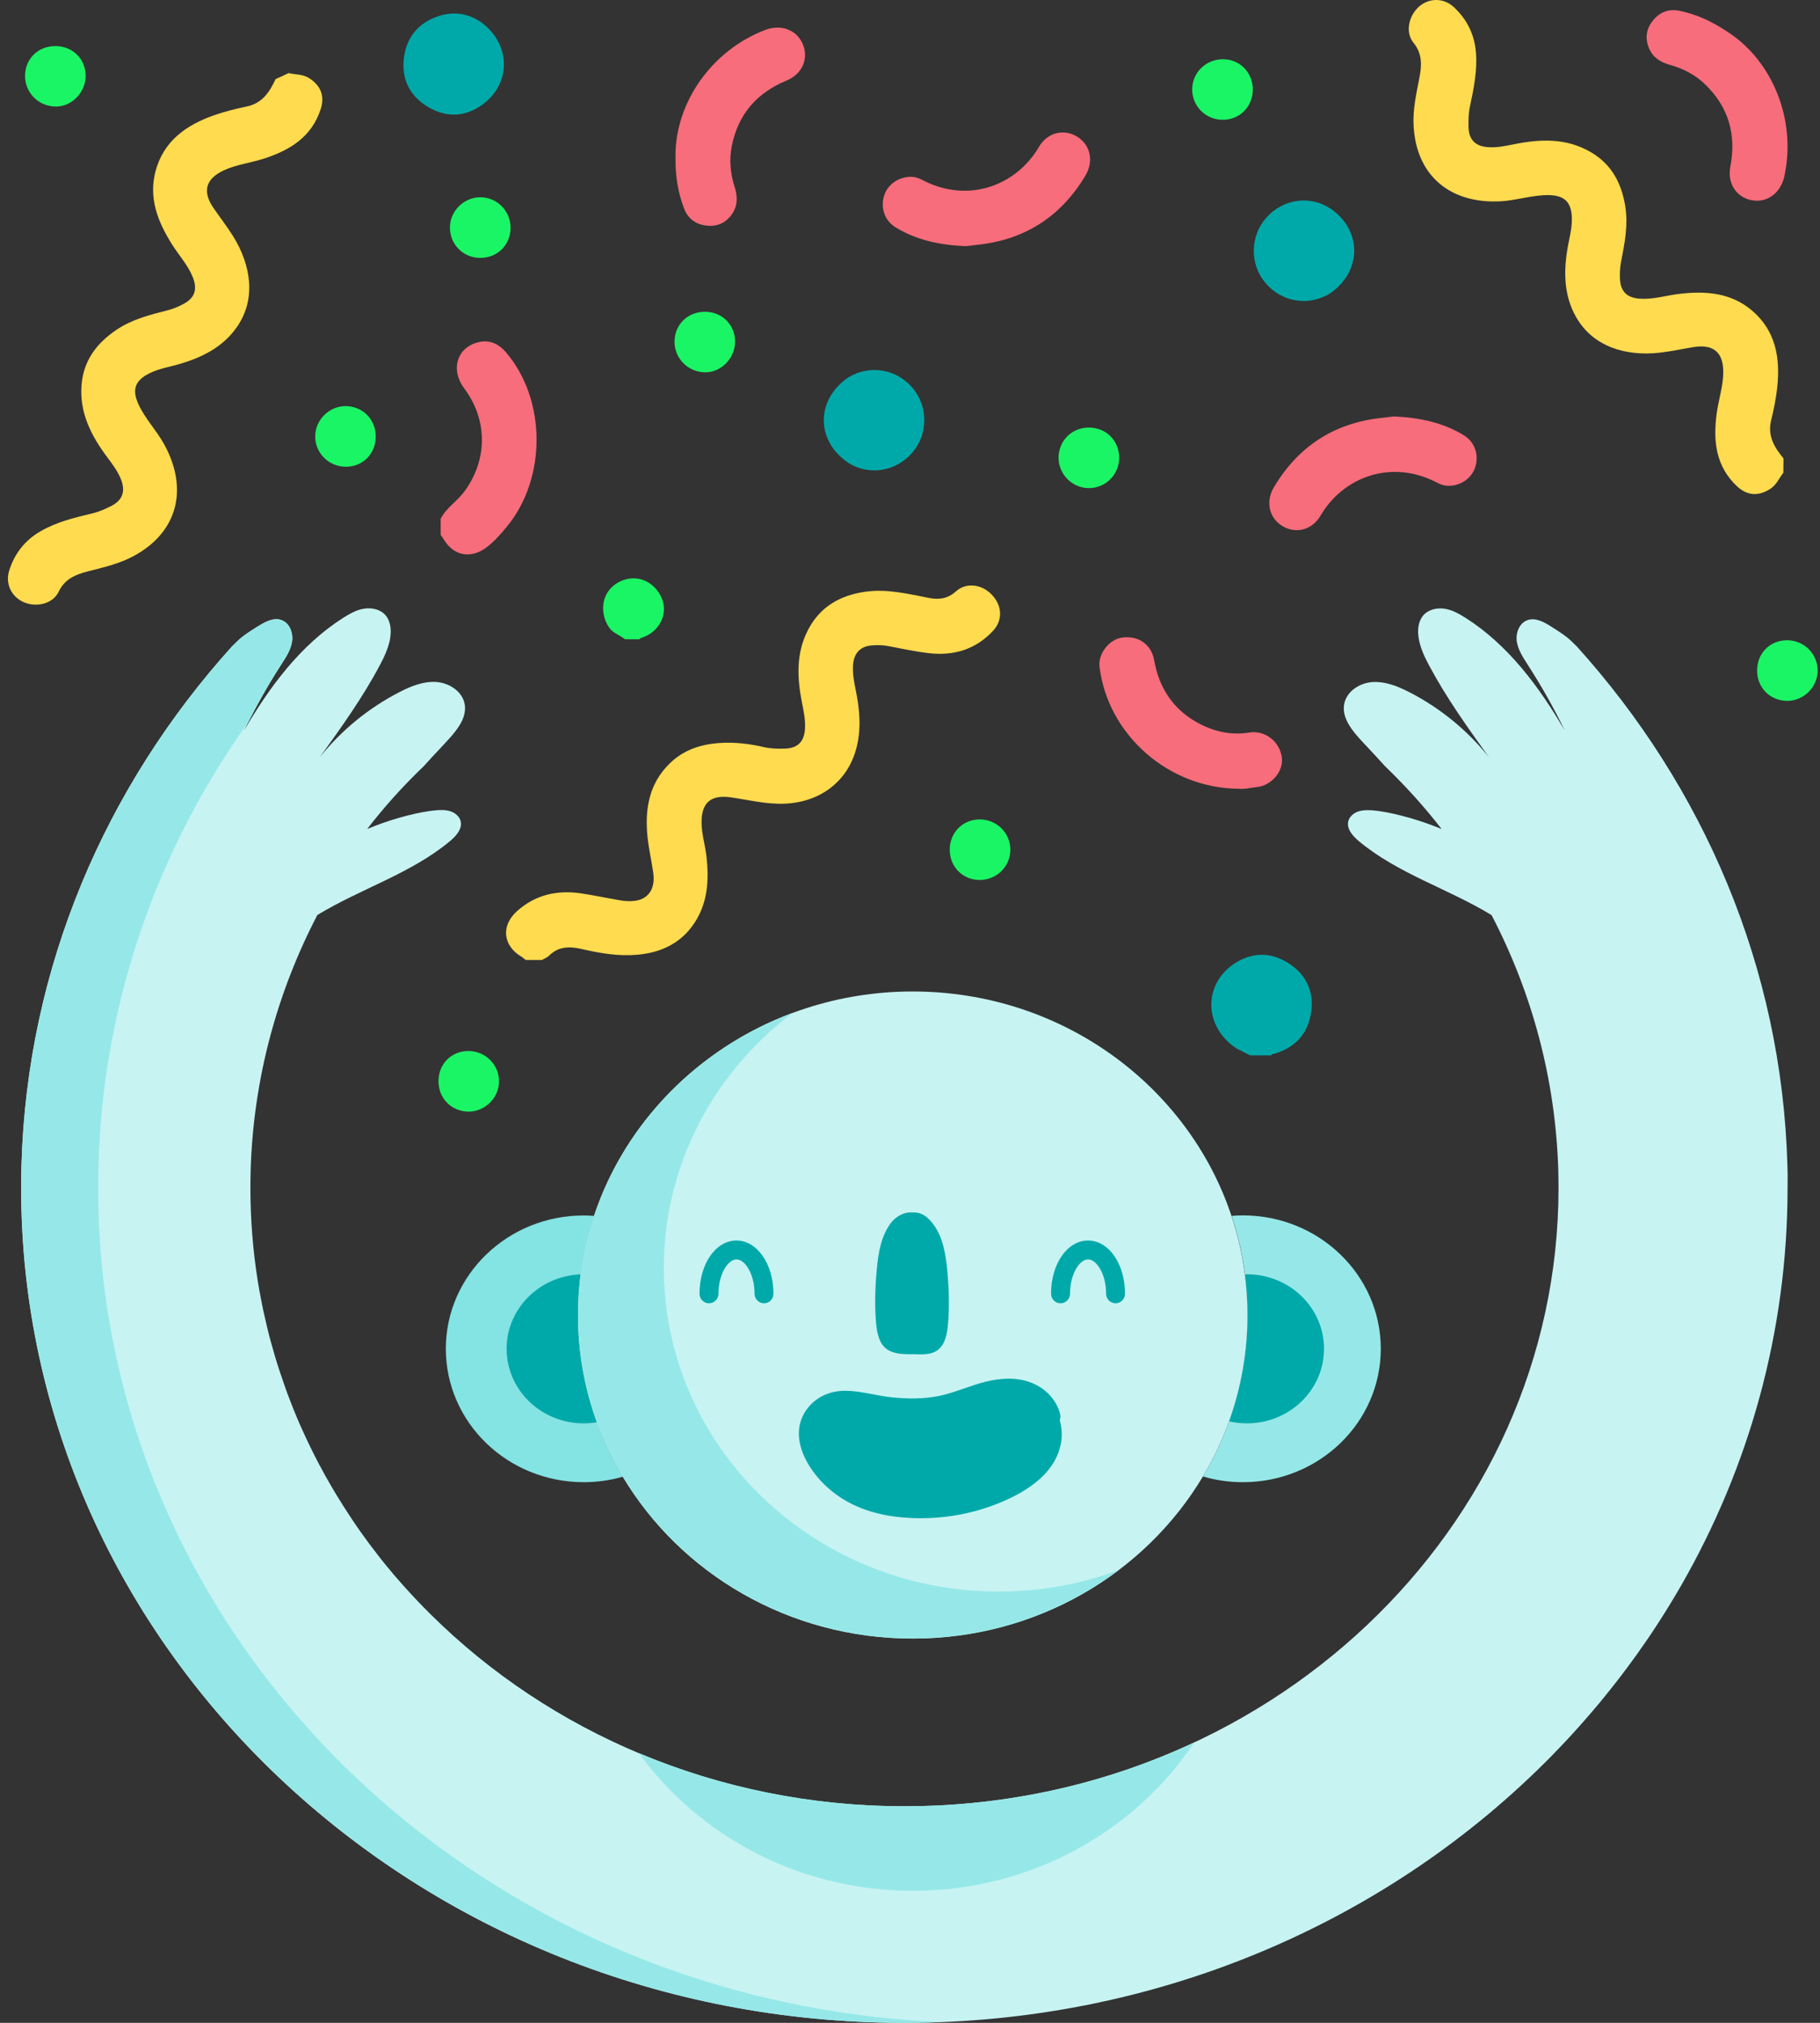 <svg width="135" height="150" viewBox="0 0 135 150" fill="none" xmlns="http://www.w3.org/2000/svg">
<rect x="0" y="0" width="135" height="150" fill="#333333" stroke="none"/>
<g id="Group">
<g id="Group_2">
<path id="Vector" d="M46.197 109.503C45.278 109.77 44.307 109.909 43.299 109.909C37.649 109.909 33.07 105.483 33.07 100.016C33.07 94.556 37.655 90.13 43.299 90.13C43.553 90.13 43.813 90.143 44.066 90.162C43.603 91.557 43.267 93.003 43.071 94.499C42.944 95.482 42.881 96.484 42.881 97.505C42.881 100.295 43.375 102.972 44.282 105.464C44.789 106.878 45.43 108.229 46.197 109.503Z" fill="#84E3E3"/>
</g>
<g id="Group_3">
<path id="Vector_2" d="M102.421 100.016C102.421 105.483 97.842 109.909 92.192 109.909C91.165 109.909 90.169 109.763 89.231 109.484C90.004 108.191 90.657 106.821 91.171 105.388C92.065 102.921 92.541 100.27 92.541 97.505C92.541 96.484 92.471 95.482 92.35 94.493C92.16 93.003 91.824 91.557 91.361 90.162C91.634 90.136 91.913 90.124 92.198 90.124C97.842 90.13 102.421 94.556 102.421 100.016Z" fill="#96E8E8"/>
</g>
<g id="Group_4">
<path id="Vector_3" d="M44.276 105.464C43.959 105.514 43.629 105.546 43.299 105.546C40.141 105.546 37.579 103.073 37.579 100.016C37.579 97.036 40.021 94.613 43.071 94.499C42.944 95.482 42.881 96.484 42.881 97.505C42.874 100.295 43.362 102.978 44.276 105.464Z" fill="#00A9A9"/>
</g>
<g id="Group_5">
<path id="Vector_4" d="M98.21 100.016C98.21 103.073 95.648 105.546 92.496 105.546C92.034 105.546 91.59 105.495 91.165 105.394C92.059 102.927 92.534 100.276 92.534 97.511C92.534 96.49 92.465 95.489 92.344 94.499C92.395 94.493 92.446 94.493 92.496 94.493C95.648 94.493 98.21 96.966 98.21 100.016Z" fill="#00A9A9"/>
</g>
<g id="Group_6">
<path id="Vector_5" d="M92.534 97.511C92.534 100.276 92.052 102.927 91.165 105.394C90.651 106.827 89.998 108.197 89.224 109.491C84.931 116.675 76.903 121.508 67.701 121.508C58.512 121.508 50.49 116.682 46.197 109.51C45.43 108.235 44.789 106.884 44.276 105.47C43.369 102.978 42.874 100.302 42.874 97.511C42.874 96.49 42.944 95.489 43.065 94.506C43.255 93.009 43.597 91.557 44.06 90.168C47.269 80.51 56.642 73.522 67.701 73.522C78.767 73.522 88.14 80.51 91.349 90.174C91.811 91.563 92.148 93.009 92.338 94.506C92.465 95.489 92.534 96.49 92.534 97.511Z" fill="#C8F3F3"/>
</g>
<g id="Group_7">
<path id="Vector_6" d="M132.594 88.082C132.594 98.767 129.727 108.825 124.686 117.595C124.432 118.032 124.179 118.464 123.912 118.901C123.386 119.764 122.84 120.613 122.27 121.457C121.984 121.875 121.693 122.288 121.401 122.7C120.957 123.315 120.507 123.93 120.044 124.526C119.575 125.129 119.105 125.718 118.617 126.308C118.129 126.892 117.628 127.469 117.127 128.033C116.784 128.413 116.448 128.788 116.099 129.155C115.839 129.434 115.573 129.707 115.307 129.98C115.307 129.986 115.307 129.986 115.307 129.986C115.04 130.259 114.774 130.532 114.501 130.798C102.567 142.625 85.736 150 67.08 150C30.895 150 1.566 122.281 1.566 88.082C1.566 87.796 1.572 87.511 1.572 87.226C1.579 86.94 1.585 86.655 1.591 86.369C2.01 71.708 7.825 58.321 17.223 47.915L17.394 47.756C17.889 47.217 18.51 46.83 19.132 46.444C19.665 46.114 20.286 45.771 20.876 45.98C21.478 46.196 21.751 46.932 21.662 47.56C21.573 48.194 21.199 48.745 20.857 49.278C19.842 50.851 18.923 52.487 18.105 54.167C19.988 50.933 22.296 47.826 25.454 45.816C25.74 45.632 26.044 45.461 26.361 45.321C26.577 45.232 26.799 45.169 27.027 45.131C27.591 45.048 28.226 45.188 28.6 45.625C28.904 45.98 28.999 46.481 28.98 46.944C28.961 47.331 28.879 47.705 28.745 48.073C28.593 48.517 28.378 48.948 28.156 49.361C26.887 51.751 25.296 53.958 23.717 56.159C25.321 54.148 27.357 52.487 29.646 51.314C30.096 51.079 30.566 50.87 31.054 50.73C31.485 50.603 31.923 50.54 32.373 50.572C33.324 50.642 34.294 51.269 34.465 52.202C34.586 52.861 34.32 53.476 33.92 54.034C33.698 54.351 33.438 54.643 33.185 54.922C32.798 55.334 32.417 55.746 32.03 56.159L31.447 56.799C29.9 58.283 28.492 59.843 27.236 61.473C27.388 61.409 27.547 61.346 27.706 61.289C27.712 61.282 27.712 61.282 27.712 61.282C29.297 60.655 31.181 60.179 32.36 60.084C32.715 60.059 33.089 60.046 33.425 60.166C33.768 60.281 34.079 60.541 34.167 60.889C34.307 61.454 33.844 61.98 33.4 62.354C30.509 64.777 26.754 65.893 23.539 67.852C20.559 73.579 18.802 79.971 18.593 86.731C18.593 86.731 18.593 86.731 18.593 86.737C18.587 86.953 18.58 87.175 18.58 87.397C18.58 87.625 18.574 87.853 18.574 88.082C18.574 90.453 18.764 92.787 19.132 95.064C19.195 95.444 19.259 95.825 19.335 96.199C19.474 96.947 19.639 97.695 19.817 98.437C19.905 98.811 20.001 99.179 20.102 99.541C20.203 99.909 20.305 100.27 20.413 100.631C20.521 100.999 20.635 101.354 20.755 101.716C20.876 102.071 20.996 102.432 21.123 102.788C21.186 102.965 21.25 103.143 21.313 103.32C21.415 103.587 21.516 103.847 21.618 104.113C21.706 104.348 21.802 104.582 21.897 104.81C21.979 105.013 22.068 105.216 22.15 105.419C22.227 105.59 22.303 105.762 22.379 105.933C22.785 106.833 23.209 107.715 23.672 108.59C23.825 108.875 23.983 109.167 24.142 109.452C24.414 109.947 24.7 110.429 24.991 110.911C25.283 111.393 25.587 111.862 25.892 112.331C26 112.49 26.101 112.642 26.203 112.801C26.412 113.111 26.621 113.416 26.843 113.727C27.224 114.259 27.617 114.786 28.023 115.306C28.226 115.566 28.428 115.826 28.638 116.079C29.05 116.587 29.475 117.088 29.919 117.576C30.578 118.312 31.257 119.034 31.961 119.726C40.801 128.483 53.268 133.943 67.086 133.943C93.885 133.943 115.605 113.41 115.605 88.082C115.605 87.853 115.605 87.625 115.599 87.397C115.592 87.175 115.592 86.953 115.586 86.737C115.377 79.977 113.62 73.579 110.639 67.859C107.424 65.899 103.67 64.783 100.778 62.361C100.335 61.986 99.872 61.46 100.011 60.896C100.1 60.547 100.411 60.287 100.753 60.173C101.096 60.059 101.463 60.065 101.818 60.09C102.992 60.185 104.875 60.667 106.467 61.289C106.625 61.346 106.784 61.416 106.936 61.479C105.674 59.849 104.266 58.289 102.725 56.806L102.142 56.165C101.761 55.753 101.375 55.341 100.988 54.928C100.734 54.656 100.474 54.358 100.252 54.041C99.853 53.483 99.586 52.867 99.707 52.208C99.878 51.269 100.848 50.642 101.799 50.578C102.243 50.546 102.687 50.616 103.118 50.737C103.607 50.876 104.076 51.092 104.526 51.32C106.816 52.493 108.851 54.155 110.456 56.165C108.877 53.965 107.291 51.758 106.017 49.367C105.795 48.955 105.579 48.523 105.427 48.08C105.3 47.712 105.211 47.338 105.192 46.951C105.173 46.481 105.268 45.987 105.573 45.632C105.947 45.2 106.581 45.055 107.145 45.137C107.374 45.175 107.596 45.239 107.811 45.327C108.128 45.461 108.426 45.638 108.718 45.822C111.876 47.832 114.184 50.94 116.068 54.174C115.256 52.487 114.33 50.857 113.316 49.285C112.973 48.752 112.605 48.194 112.51 47.566C112.421 46.932 112.694 46.203 113.297 45.987C113.886 45.778 114.514 46.114 115.04 46.45C115.656 46.837 116.283 47.224 116.778 47.763L116.949 47.921C126.347 58.327 132.162 71.714 132.581 86.376C132.594 86.661 132.594 86.947 132.6 87.232C132.594 87.511 132.594 87.796 132.594 88.082Z" fill="#C8F3F3"/>
</g>
<g id="Group_8">
<path id="Vector_7" d="M67.689 100.416C67.023 100.429 66.224 100.416 65.71 99.991C65.19 99.56 65.05 98.818 64.987 98.146C64.867 96.808 64.911 95.457 65.038 94.119C65.145 92.939 65.342 91.722 66.027 90.758C66.407 90.219 67.048 89.857 67.689 89.908C68.399 89.864 68.893 90.308 69.274 90.847C69.959 91.811 70.155 93.034 70.263 94.208C70.39 95.546 70.434 96.896 70.314 98.234C70.25 98.913 70.117 99.649 69.591 100.08C69.09 100.505 68.354 100.429 67.689 100.416Z" fill="#00A9A9"/>
</g>
<g id="Group_9">
<path id="Vector_8" d="M88.584 129.206C84.164 135.827 76.465 140.209 67.707 140.209C59.305 140.209 51.879 136.176 47.389 129.999C53.407 132.529 60.079 133.937 67.086 133.937C74.804 133.943 82.103 132.244 88.584 129.206Z" fill="#96E8E8"/>
</g>
<g id="Group_10">
<path id="Vector_9" d="M82.978 116.428C78.767 119.605 73.459 121.501 67.701 121.501C58.512 121.501 50.49 116.675 46.197 109.503C45.43 108.228 44.789 106.878 44.276 105.464C43.369 102.971 42.874 100.295 42.874 97.505C42.874 96.484 42.944 95.482 43.065 94.499C43.255 93.003 43.597 91.55 44.06 90.162C46.362 83.237 51.828 77.688 58.81 75.101C54.929 78.024 51.968 82.044 50.427 86.68C49.964 88.075 49.628 89.521 49.431 91.018C49.304 92.001 49.241 93.003 49.241 94.024C49.241 96.814 49.736 99.49 50.643 101.982C51.156 103.396 51.797 104.747 52.564 106.022C56.857 113.194 64.879 118.02 74.068 118.02C77.213 118.02 80.213 117.455 82.978 116.428Z" fill="#96E8E8"/>
</g>
<g id="Group_11">
<path id="Vector_10" d="M69.94 149.943C68.995 149.981 68.037 150 67.086 150C30.902 150 1.572 122.281 1.572 88.082C1.572 87.796 1.579 87.511 1.579 87.226C1.585 86.94 1.591 86.655 1.598 86.37C2.016 71.708 7.831 58.321 17.229 47.915L17.401 47.756C17.895 47.217 18.517 46.83 19.138 46.444C19.671 46.114 20.292 45.771 20.882 45.981C21.485 46.196 21.757 46.932 21.668 47.56C21.58 48.194 21.206 48.745 20.863 49.278C19.982 50.642 19.176 52.056 18.441 53.508C11.706 62.938 7.654 74.219 7.305 86.37C7.299 86.655 7.292 86.94 7.286 87.226C7.28 87.511 7.28 87.796 7.28 88.082C7.28 121.381 35.081 148.535 69.94 149.943Z" fill="#96E8E8"/>
</g>
<g id="Group_12">
<path id="Vector_11" d="M56.673 96.643C56.286 96.643 55.969 96.326 55.969 95.939C55.969 94.48 55.266 93.389 54.631 93.389C53.997 93.389 53.293 94.48 53.293 95.939C53.293 96.326 52.976 96.643 52.589 96.643C52.203 96.643 51.886 96.326 51.886 95.939C51.886 93.719 53.09 91.988 54.625 91.988C56.16 91.988 57.371 93.726 57.371 95.939C57.371 96.326 57.06 96.643 56.673 96.643Z" fill="#00A9A9"/>
</g>
<g id="Group_13">
<path id="Vector_12" d="M82.749 96.643C82.363 96.643 82.046 96.326 82.046 95.939C82.046 94.48 81.342 93.389 80.707 93.389C80.073 93.389 79.37 94.48 79.37 95.939C79.37 96.326 79.052 96.643 78.666 96.643C78.279 96.643 77.962 96.326 77.962 95.939C77.962 93.719 79.167 91.988 80.707 91.988C82.249 91.988 83.447 93.726 83.447 95.939C83.447 96.326 83.136 96.643 82.749 96.643Z" fill="#00A9A9"/>
</g>
<g id="Group_14">
<g id="Group_15">
<path id="Vector_13" d="M78.621 104.804C78.342 103.789 77.581 102.997 76.624 102.585C75.507 102.103 74.277 102.172 73.117 102.458C71.95 102.743 70.853 103.263 69.673 103.51C68.525 103.745 67.333 103.739 66.166 103.618C65.031 103.504 63.909 103.149 62.767 103.13C61.607 103.111 60.535 103.561 59.844 104.506C58.417 106.466 59.844 108.932 61.398 110.315C63.135 111.869 65.291 112.458 67.581 112.566C69.864 112.668 72.172 112.274 74.277 111.387C76.249 110.556 78.361 109.199 78.716 106.903C79.078 104.557 77.01 102.147 74.582 102.489C73.396 102.654 72.248 103.117 71.1 103.434C69.959 103.745 68.792 104.03 67.612 104.138C66.369 104.252 65.171 104.068 63.928 104.005C62.85 103.948 61.575 104.062 60.827 104.95C60.066 105.85 60.174 107.182 60.808 108.127C61.423 109.034 62.393 109.706 63.281 110.334C64.175 110.962 65.183 111.513 66.274 111.71C67.555 111.938 68.823 111.761 70.098 111.583C72.305 111.272 74.613 110.822 76.268 109.205C77.042 108.45 77.663 107.417 77.689 106.307C77.714 105.191 76.979 104.056 75.837 103.847C75.222 103.732 74.582 103.878 73.966 103.954C73.332 104.037 72.692 104.119 72.058 104.195C70.783 104.36 69.515 104.519 68.24 104.684C66.966 104.848 65.697 105.007 64.422 105.172C63.788 105.254 63.148 105.337 62.514 105.413C61.873 105.495 61.017 105.47 60.789 106.231C60.434 107.429 62.216 108.229 63.078 108.565C64.106 108.97 65.203 109.199 66.293 109.338C68.449 109.605 70.694 109.376 72.755 108.672C73.243 108.508 73.725 108.311 74.195 108.095C74.721 107.854 75.311 107.601 75.742 107.22C76.154 106.859 76.357 106.32 76.186 105.787C75.964 105.089 75.222 104.836 74.569 104.76C73.402 104.62 72.14 104.887 70.986 105.083C69.781 105.286 68.595 105.546 67.397 105.768C66.249 105.984 65.101 106.161 63.934 106.231C62.818 106.301 62.793 107.975 63.934 107.988C68.082 108.032 72.235 107.918 76.376 107.639C77.327 107.575 77.613 106.18 76.611 105.914C74.658 105.4 72.578 105.749 70.644 106.18C68.69 106.618 66.801 107.296 64.993 108.152C64.448 108.412 64.48 109.142 64.816 109.529C65.469 110.283 66.566 109.934 67.397 109.782C68.373 109.611 69.35 109.433 70.326 109.262C72.28 108.913 74.233 108.565 76.186 108.222C77.169 108.045 76.928 106.478 75.951 106.497C72.869 106.561 69.844 107.379 67.149 108.888C66.414 109.3 66.712 110.581 67.593 110.524C69.826 110.372 72.051 110.131 74.264 109.801C75.146 109.668 75.051 108.311 74.264 108.108C73.041 107.797 71.753 108.121 70.555 108.4C69.369 108.679 68.215 109.04 67.08 109.478C66.033 109.884 66.42 111.399 67.549 111.171C69.388 110.797 71.227 110.423 73.066 110.049C73.491 109.96 73.757 109.49 73.694 109.085C73.624 108.634 73.282 108.355 72.831 108.324C71.24 108.209 69.68 108.565 68.101 108.634C66.484 108.71 65.082 108.222 63.605 107.613C63.446 108.178 63.294 108.742 63.135 109.307C64.124 109.446 65.076 109.731 65.963 110.194C66.966 110.721 67.853 109.205 66.851 108.679C65.83 108.146 64.746 107.772 63.605 107.613C62.482 107.455 62.083 108.875 63.135 109.307C64.695 109.947 66.224 110.448 67.936 110.397C69.572 110.347 71.189 109.96 72.831 110.074C72.755 109.497 72.673 108.926 72.597 108.349C70.758 108.723 68.919 109.097 67.08 109.471C67.238 110.036 67.39 110.6 67.549 111.165C68.576 110.765 69.629 110.429 70.701 110.163C71.652 109.928 72.819 109.541 73.795 109.789C73.795 109.224 73.795 108.66 73.795 108.095C71.734 108.4 69.667 108.615 67.587 108.755C67.733 109.3 67.885 109.846 68.031 110.391C70.453 109.034 73.167 108.298 75.945 108.241C75.869 107.664 75.787 107.093 75.71 106.516C73.986 106.821 72.261 107.131 70.536 107.436C69.673 107.588 68.811 107.74 67.948 107.899C67.549 107.969 67.143 108.045 66.743 108.114C66.534 108.152 66.249 108.152 66.052 108.235C65.837 108.324 65.925 108.14 66.04 108.279C65.983 108.736 65.919 109.199 65.862 109.655C67.486 108.888 69.185 108.305 70.935 107.899C72.603 107.512 74.436 107.15 76.129 107.594C76.205 107.017 76.287 106.447 76.364 105.869C72.223 106.142 68.075 106.263 63.922 106.218C63.922 106.802 63.922 107.391 63.922 107.975C65.684 107.867 67.422 107.537 69.153 107.195C69.997 107.03 70.84 106.859 71.683 106.726C72.514 106.592 73.389 106.428 74.233 106.478C74.341 106.485 74.537 106.554 74.639 106.542C74.861 106.523 74.727 105.882 74.569 105.895C74.55 105.895 74.48 105.958 74.461 105.965C74.081 106.129 73.732 106.37 73.358 106.542C72.692 106.846 71.994 107.081 71.29 107.265C69.819 107.645 68.303 107.759 66.788 107.626C65.963 107.55 65.152 107.385 64.359 107.144C63.617 106.922 62.761 106.637 62.26 106.003C62.336 106.129 62.412 106.263 62.488 106.389C62.476 106.358 62.463 106.332 62.45 106.301C62.45 106.459 62.45 106.611 62.45 106.77C62.457 106.738 62.463 106.713 62.463 106.681C62.33 106.859 62.197 107.03 62.057 107.208C62.032 107.227 61.696 107.252 62.146 107.201C62.235 107.189 62.317 107.182 62.406 107.169C62.609 107.144 62.812 107.119 63.015 107.093C63.446 107.036 63.883 106.986 64.315 106.929C65.152 106.821 65.995 106.713 66.832 106.611C68.481 106.402 70.13 106.193 71.779 105.984C72.616 105.876 73.459 105.768 74.296 105.667C74.772 105.609 75.539 105.324 75.825 105.863C76.091 106.37 75.761 106.998 75.476 107.423C75.146 107.911 74.67 108.311 74.169 108.615C72.901 109.395 71.392 109.643 69.94 109.852C68.494 110.061 66.978 110.302 65.596 109.687C64.949 109.395 64.353 108.989 63.788 108.571C63.287 108.197 62.723 107.804 62.336 107.303C62.095 106.986 61.835 106.402 62.178 106.066C62.577 105.673 63.408 105.749 63.909 105.774C64.727 105.819 65.539 105.952 66.363 105.958C67.156 105.965 67.942 105.882 68.722 105.762C70.307 105.521 71.848 105.058 73.389 104.601C74.017 104.417 74.842 104.037 75.501 104.259C76.015 104.43 76.49 104.912 76.757 105.369C77.429 106.529 76.636 107.829 75.723 108.584C74.677 109.44 73.307 109.972 72.013 110.334C70.593 110.727 69.122 110.886 67.65 110.829C66.268 110.771 64.879 110.543 63.668 109.833C62.621 109.224 61.556 108.241 61.144 107.068C60.732 105.888 61.442 104.893 62.685 104.893C63.395 104.893 64.093 105.083 64.79 105.197C65.57 105.324 66.357 105.419 67.143 105.451C68.773 105.508 70.333 105.235 71.867 104.703C73.091 104.278 74.62 103.625 75.907 104.189C76.389 104.398 76.776 104.766 76.915 105.28C77.226 106.364 78.919 105.901 78.621 104.804Z" fill="#00A9A9"/>
</g>
</g>
<g id="Group_16">
<path id="Vector_14" d="M21.408 5.42C21.909 5.541 22.448 5.49 22.918 5.788C23.793 6.34 24.104 7.12 23.786 8.097C23.12 10.151 21.516 11.128 19.601 11.756C18.599 12.079 17.54 12.193 16.576 12.643C15.263 13.265 14.997 14.191 15.822 15.402C16.303 16.106 16.836 16.784 17.286 17.507C18.605 19.632 19.037 22.156 17.565 24.261C16.551 25.713 15.054 26.474 13.399 26.969C12.625 27.203 11.814 27.318 11.078 27.685C10.025 28.212 9.778 28.884 10.254 29.943C10.755 31.053 11.623 31.922 12.2 32.987C13.944 36.196 13.253 39.417 9.93 41.224C8.859 41.808 7.673 42.074 6.506 42.372C5.586 42.607 4.8 42.937 4.343 43.894C3.919 44.776 2.695 45.067 1.75 44.649C0.843 44.249 0.374 43.279 0.684 42.303C1.084 41.041 1.851 40.058 3.012 39.392C4.191 38.713 5.491 38.39 6.791 38.085C7.311 37.965 7.793 37.756 8.262 37.515C9.08 37.096 9.315 36.449 8.992 35.593C8.763 34.991 8.383 34.477 8.002 33.97C6.791 32.359 5.878 30.634 6.049 28.529C6.201 26.728 7.172 25.447 8.637 24.458C9.791 23.677 11.11 23.348 12.422 23.012C12.854 22.904 13.259 22.733 13.64 22.523C14.458 22.079 14.648 21.445 14.312 20.583C13.951 19.67 13.285 18.953 12.771 18.141C11.712 16.461 10.996 14.685 11.547 12.656C12.15 10.449 13.811 9.282 15.841 8.559C16.646 8.274 17.483 8.071 18.314 7.894C19.462 7.653 20 6.816 20.444 5.864C20.768 5.725 21.091 5.573 21.408 5.42Z" fill="#FFDB4F"/>
</g>
<g id="Group_17">
<path id="Vector_15" d="M39 71.188C38.898 71.112 38.803 71.023 38.695 70.953C37.3 70.135 37.142 68.645 38.346 67.567C39.697 66.356 41.302 65.988 43.065 66.242C44.06 66.388 45.05 66.603 46.039 66.768C46.381 66.825 46.743 66.844 47.085 66.8C48.106 66.679 48.626 65.88 48.455 64.72C48.328 63.832 48.125 62.95 48.03 62.063C47.821 60.021 48.131 58.112 49.685 56.603C50.693 55.62 51.943 55.201 53.319 55.1C54.441 55.017 55.557 55.144 56.648 55.398C57.168 55.518 57.694 55.531 58.221 55.512C59.178 55.48 59.654 54.998 59.711 54.034C59.749 53.394 59.622 52.766 59.495 52.145C59.127 50.286 59.026 48.441 59.946 46.691C60.846 44.972 62.336 44.135 64.213 43.875C65.818 43.653 67.353 44.04 68.9 44.338C69.661 44.484 70.308 44.395 70.91 43.85C71.671 43.171 72.812 43.311 73.567 44.097C74.341 44.903 74.391 45.987 73.675 46.761C72.362 48.181 70.707 48.657 68.836 48.428C67.86 48.308 66.889 48.105 65.926 47.915C65.507 47.832 65.095 47.826 64.683 47.858C63.82 47.915 63.338 48.435 63.275 49.303C63.23 49.944 63.351 50.572 63.478 51.193C63.776 52.645 63.903 54.098 63.503 55.556C62.837 57.979 60.808 59.494 58.189 59.596C56.832 59.647 55.532 59.317 54.213 59.127C52.742 58.917 52.044 59.501 52.038 60.965C52.038 61.809 52.291 62.608 52.393 63.432C52.615 65.309 52.507 67.123 51.321 68.709C50.319 70.046 48.918 70.643 47.301 70.795C45.906 70.922 44.542 70.693 43.191 70.383C42.297 70.173 41.454 70.148 40.737 70.858C40.591 71.004 40.376 71.08 40.192 71.188C39.792 71.188 39.393 71.188 39 71.188Z" fill="#FFDB4F"/>
</g>
<g id="Group_18">
<path id="Vector_16" d="M32.684 38.479C33.096 37.654 33.907 37.179 34.44 36.456C36.178 34.097 36.184 31.148 34.44 28.808C33.362 27.368 33.926 25.675 35.601 25.352C36.387 25.2 37.021 25.536 37.522 26.113C40.528 29.613 40.56 35.447 37.611 39.037C37.148 39.595 36.679 40.14 36.095 40.584C34.941 41.465 33.635 41.231 32.906 39.982C32.842 39.874 32.76 39.772 32.69 39.664C32.684 39.271 32.684 38.872 32.684 38.479Z" fill="#F76D7B"/>
</g>
<g id="Group_19">
<path id="Vector_17" d="M92.725 78.259C92.376 78.081 92.021 77.897 91.672 77.72C91.494 77.447 91.729 77.327 91.869 77.174C93.403 75.551 93.435 73.687 91.964 72C91.811 71.822 91.583 71.683 91.659 71.391C93.01 70.56 94.374 70.624 95.661 71.48C96.872 72.285 97.436 73.484 97.272 74.923C97.081 76.547 96.162 77.644 94.57 78.126C94.469 78.157 94.348 78.126 94.297 78.259C93.777 78.259 93.251 78.259 92.725 78.259Z" fill="#00A9A9"/>
</g>
<g id="Group_20">
<path id="Vector_18" d="M46.349 47.401C46.007 47.097 45.538 46.989 45.24 46.608C44.644 45.835 44.561 44.674 45.087 43.894C45.639 43.076 46.73 42.689 47.643 42.987C48.563 43.285 49.26 44.243 49.248 45.181C49.228 46.152 48.575 46.983 47.573 47.3C47.516 47.319 47.465 47.369 47.415 47.407C47.053 47.401 46.698 47.401 46.349 47.401Z" fill="#1AF565"/>
</g>
<g id="Group_21">
<path id="Vector_19" d="M71.614 18.256C69.692 18.167 67.968 17.805 66.414 16.848C65.609 16.353 65.291 15.383 65.589 14.482C65.862 13.645 66.712 13.081 67.631 13.113C67.929 13.125 68.189 13.227 68.443 13.36C71.823 15.117 75.387 13.759 77.061 10.899C77.695 9.815 78.913 9.53 79.896 10.132C80.879 10.735 81.151 11.946 80.517 13.011C78.723 16.017 76.097 17.742 72.609 18.142C72.235 18.18 71.868 18.224 71.614 18.256Z" fill="#F76D7B"/>
</g>
<g id="Group_22">
<path id="Vector_20" d="M50.104 11.54C50.104 7.627 52.761 3.753 56.749 2.224C57.942 1.768 59.121 2.218 59.559 3.302C59.99 4.368 59.508 5.49 58.335 5.978C56.115 6.898 54.739 8.49 54.276 10.855C54.08 11.863 54.175 12.865 54.486 13.842C54.701 14.52 54.739 15.174 54.346 15.801C53.902 16.493 53.255 16.816 52.444 16.734C51.632 16.657 51.036 16.233 50.744 15.465C50.307 14.324 50.085 13.144 50.104 11.54Z" fill="#F76D7B"/>
</g>
<g id="Group_23">
<path id="Vector_21" d="M70.447 63.026C70.441 61.739 71.411 60.756 72.686 60.763C73.948 60.769 74.95 61.777 74.943 63.026C74.937 64.269 73.916 65.259 72.654 65.252C71.417 65.252 70.453 64.276 70.447 63.026Z" fill="#1AF565"/>
</g>
<g id="Group_24">
<path id="Vector_22" d="M130.336 49.728C130.33 48.435 131.294 47.471 132.568 47.477C133.824 47.483 134.838 48.498 134.826 49.741C134.819 50.946 133.798 51.961 132.594 51.973C131.306 51.973 130.336 51.009 130.336 49.728Z" fill="#1AF565"/>
</g>
<g id="Group_25">
<path id="Vector_23" d="M32.525 80.186C32.519 78.893 33.483 77.929 34.757 77.935C36.013 77.942 37.027 78.956 37.015 80.199C37.008 81.404 35.987 82.419 34.782 82.431C33.502 82.431 32.531 81.467 32.525 80.186Z" fill="#1AF565"/>
</g>
<g id="Group_26">
<path id="Vector_24" d="M35.62 19.124C34.358 19.124 33.368 18.122 33.375 16.86C33.381 15.655 34.396 14.641 35.607 14.628C36.856 14.622 37.865 15.624 37.871 16.879C37.871 18.167 36.907 19.124 35.62 19.124Z" fill="#1AF565"/>
</g>
<g id="Group_27">
<path id="Vector_25" d="M52.304 23.119C53.56 23.126 54.517 24.077 54.523 25.32C54.53 26.563 53.49 27.628 52.291 27.609C51.036 27.59 50.034 26.588 50.034 25.339C50.034 24.071 51.01 23.113 52.304 23.119Z" fill="#1AF565"/>
</g>
<g id="Group_28">
<path id="Vector_26" d="M4.128 3.417C5.39 3.423 6.347 4.374 6.354 5.611C6.36 6.854 5.32 7.919 4.121 7.9C2.859 7.887 1.864 6.885 1.857 5.636C1.857 4.361 2.834 3.404 4.128 3.417Z" fill="#1AF565"/>
</g>
<g id="Group_29">
<path id="Vector_27" d="M91.666 71.385C92.338 72.165 93.016 72.913 93.156 74.016C93.327 75.348 92.883 76.407 91.957 77.308C91.831 77.434 91.672 77.51 91.672 77.713C89.25 76.084 89.243 72.9 91.666 71.385Z" fill="#00A9A9"/>
</g>
<g id="Group_30">
<g id="Group_31">
<path id="Vector_28" d="M62.901 28.003C64.474 27.02 66.49 27.343 67.695 28.77C68.868 30.159 68.843 32.232 67.651 33.589C66.414 34.991 64.429 35.289 62.901 34.306C62.837 33.983 63.091 33.837 63.262 33.653C64.632 32.163 64.632 30.146 63.269 28.656C63.097 28.472 62.837 28.326 62.901 28.003Z" fill="#00A9A9"/>
</g>
<g id="Group_32">
<path id="Vector_29" d="M62.901 28.003C63.56 28.726 64.201 29.436 64.385 30.476C64.613 31.776 64.22 32.828 63.376 33.767C63.218 33.944 63.059 34.122 62.901 34.306C60.51 32.676 60.51 29.658 62.901 28.003Z" fill="#00A9A9"/>
</g>
</g>
<g id="Group_33">
<path id="Vector_30" d="M132.283 35.054C131.96 35.46 131.776 35.961 131.3 36.259C130.425 36.817 129.594 36.76 128.84 36.056C127.267 34.572 127.07 32.708 127.33 30.71C127.463 29.67 127.819 28.662 127.825 27.596C127.831 26.144 127.108 25.51 125.656 25.732C124.813 25.865 123.976 26.056 123.126 26.151C120.64 26.436 118.173 25.738 116.905 23.506C116.03 21.965 115.979 20.291 116.245 18.585C116.366 17.786 116.613 17.006 116.594 16.182C116.569 15.009 116.068 14.495 114.907 14.47C113.69 14.444 112.536 14.857 111.324 14.926C107.672 15.129 105.065 13.125 104.856 9.346C104.786 8.122 105.059 6.942 105.287 5.763C105.465 4.831 105.509 3.981 104.837 3.156C104.222 2.395 104.488 1.165 105.262 0.487C106.01 -0.166 107.088 -0.173 107.843 0.531C108.807 1.432 109.371 2.548 109.479 3.886C109.587 5.243 109.32 6.555 109.041 7.862C108.927 8.388 108.915 8.908 108.927 9.435C108.953 10.354 109.435 10.842 110.354 10.912C110.995 10.963 111.622 10.836 112.244 10.709C114.222 10.303 116.169 10.214 117.996 11.28C119.556 12.187 120.298 13.614 120.564 15.357C120.773 16.734 120.507 18.065 120.247 19.397C120.164 19.835 120.139 20.272 120.164 20.71C120.215 21.636 120.703 22.086 121.629 22.149C122.612 22.219 123.538 21.921 124.496 21.8C126.468 21.559 128.383 21.68 129.975 23.043C131.712 24.534 132.055 26.531 131.833 28.675C131.744 29.524 131.573 30.368 131.37 31.192C131.097 32.334 131.623 33.177 132.289 33.989C132.283 34.35 132.283 34.699 132.283 35.054Z" fill="#FFDB4F"/>
</g>
<g id="Group_34">
<path id="Vector_31" d="M103.397 30.881C105.319 30.97 107.044 31.332 108.597 32.289C109.403 32.784 109.72 33.754 109.422 34.655C109.149 35.492 108.299 36.056 107.38 36.024C107.082 36.012 106.822 35.91 106.568 35.777C103.188 34.02 99.624 35.378 97.95 38.238C97.316 39.322 96.098 39.607 95.115 39.005C94.132 38.403 93.86 37.191 94.494 36.126C96.288 33.12 98.914 31.395 102.402 30.996C102.782 30.958 103.15 30.907 103.397 30.881Z" fill="#F76D7B"/>
</g>
<g id="Group_35">
<path id="Vector_32" d="M91.906 58.486C86.694 58.48 82.153 54.478 81.557 49.424C81.443 48.486 82.267 47.42 83.219 47.281C84.405 47.103 85.394 47.769 85.603 48.923C85.958 50.94 86.948 52.525 88.749 53.546C89.96 54.231 91.266 54.548 92.668 54.32C93.841 54.13 94.95 54.998 95.084 56.203C95.198 57.224 94.304 58.258 93.213 58.366C92.75 58.41 92.3 58.543 91.906 58.486Z" fill="#F76D7B"/>
</g>
<g id="Group_36">
<path id="Vector_33" d="M128.224 2.415C131.49 4.564 133.266 8.915 132.353 13.087C132.08 14.33 131.052 15.072 129.911 14.844C128.789 14.616 128.11 13.595 128.351 12.352C128.801 9.993 128.231 7.963 126.506 6.283C125.77 5.56 124.882 5.097 123.893 4.818C123.208 4.628 122.637 4.298 122.339 3.626C122.003 2.877 122.092 2.161 122.606 1.527C123.113 0.893 123.798 0.626 124.597 0.804C125.789 1.057 126.892 1.52 128.224 2.415Z" fill="#F76D7B"/>
</g>
<g id="Group_37">
<path id="Vector_34" d="M98.673 21.744C97.075 22.739 95.097 22.422 93.866 20.983C92.693 19.606 92.718 17.52 93.917 16.157C95.153 14.749 97.151 14.457 98.679 15.465C98.743 15.783 98.483 15.935 98.312 16.119C96.904 17.647 96.897 19.575 98.293 21.09C98.47 21.274 98.724 21.426 98.673 21.744Z" fill="#00A9A9"/>
</g>
<g id="Group_38">
<path id="Vector_35" d="M92.927 6.619C92.934 7.906 91.964 8.889 90.689 8.883C89.427 8.877 88.425 7.868 88.431 6.619C88.438 5.376 89.459 4.387 90.721 4.393C91.957 4.393 92.921 5.37 92.927 6.619Z" fill="#1AF565"/>
</g>
<g id="Group_39">
<path id="Vector_36" d="M80.765 31.706C82.046 31.706 83.016 32.67 83.016 33.951C83.016 35.2 82.001 36.208 80.746 36.196C79.534 36.183 78.532 35.181 78.52 33.964C78.513 32.695 79.49 31.706 80.765 31.706Z" fill="#1AF565"/>
</g>
<g id="Group_40">
<path id="Vector_37" d="M27.87 32.359C27.877 33.653 26.913 34.617 25.638 34.61C24.382 34.604 23.368 33.589 23.381 32.346C23.387 31.142 24.408 30.127 25.613 30.114C26.894 30.114 27.864 31.078 27.87 32.359Z" fill="#1AF565"/>
</g>
<g id="Group_41">
<path id="Vector_38" d="M98.673 21.743C98.083 21.078 97.43 20.481 97.221 19.537C96.91 18.135 97.227 16.956 98.248 15.947C98.4 15.795 98.54 15.624 98.679 15.459C101.038 17.063 101.038 20.114 98.673 21.743Z" fill="#00A9A9"/>
</g>
<g id="Group_42">
<path id="Vector_39" d="M35.613 7.875C34.3 8.731 32.956 8.68 31.669 7.881C30.312 7.038 29.741 5.731 29.976 4.171C30.204 2.668 31.123 1.635 32.588 1.178C33.641 0.848 34.662 0.981 35.6 1.59C35.765 1.844 35.531 1.952 35.404 2.066C33.971 3.302 33.66 5.864 35.34 7.317C35.505 7.45 35.689 7.608 35.613 7.875Z" fill="#00A9A9"/>
</g>
<g id="Group_43">
<path id="Vector_40" d="M35.613 7.875C35.176 7.26 34.56 6.809 34.256 6.048C33.685 4.653 34.294 2.656 35.423 1.844C35.518 1.774 35.594 1.711 35.607 1.59C37.966 3.245 37.966 6.327 35.613 7.875Z" fill="#00A9A9"/>
</g>
</g>
</svg>
